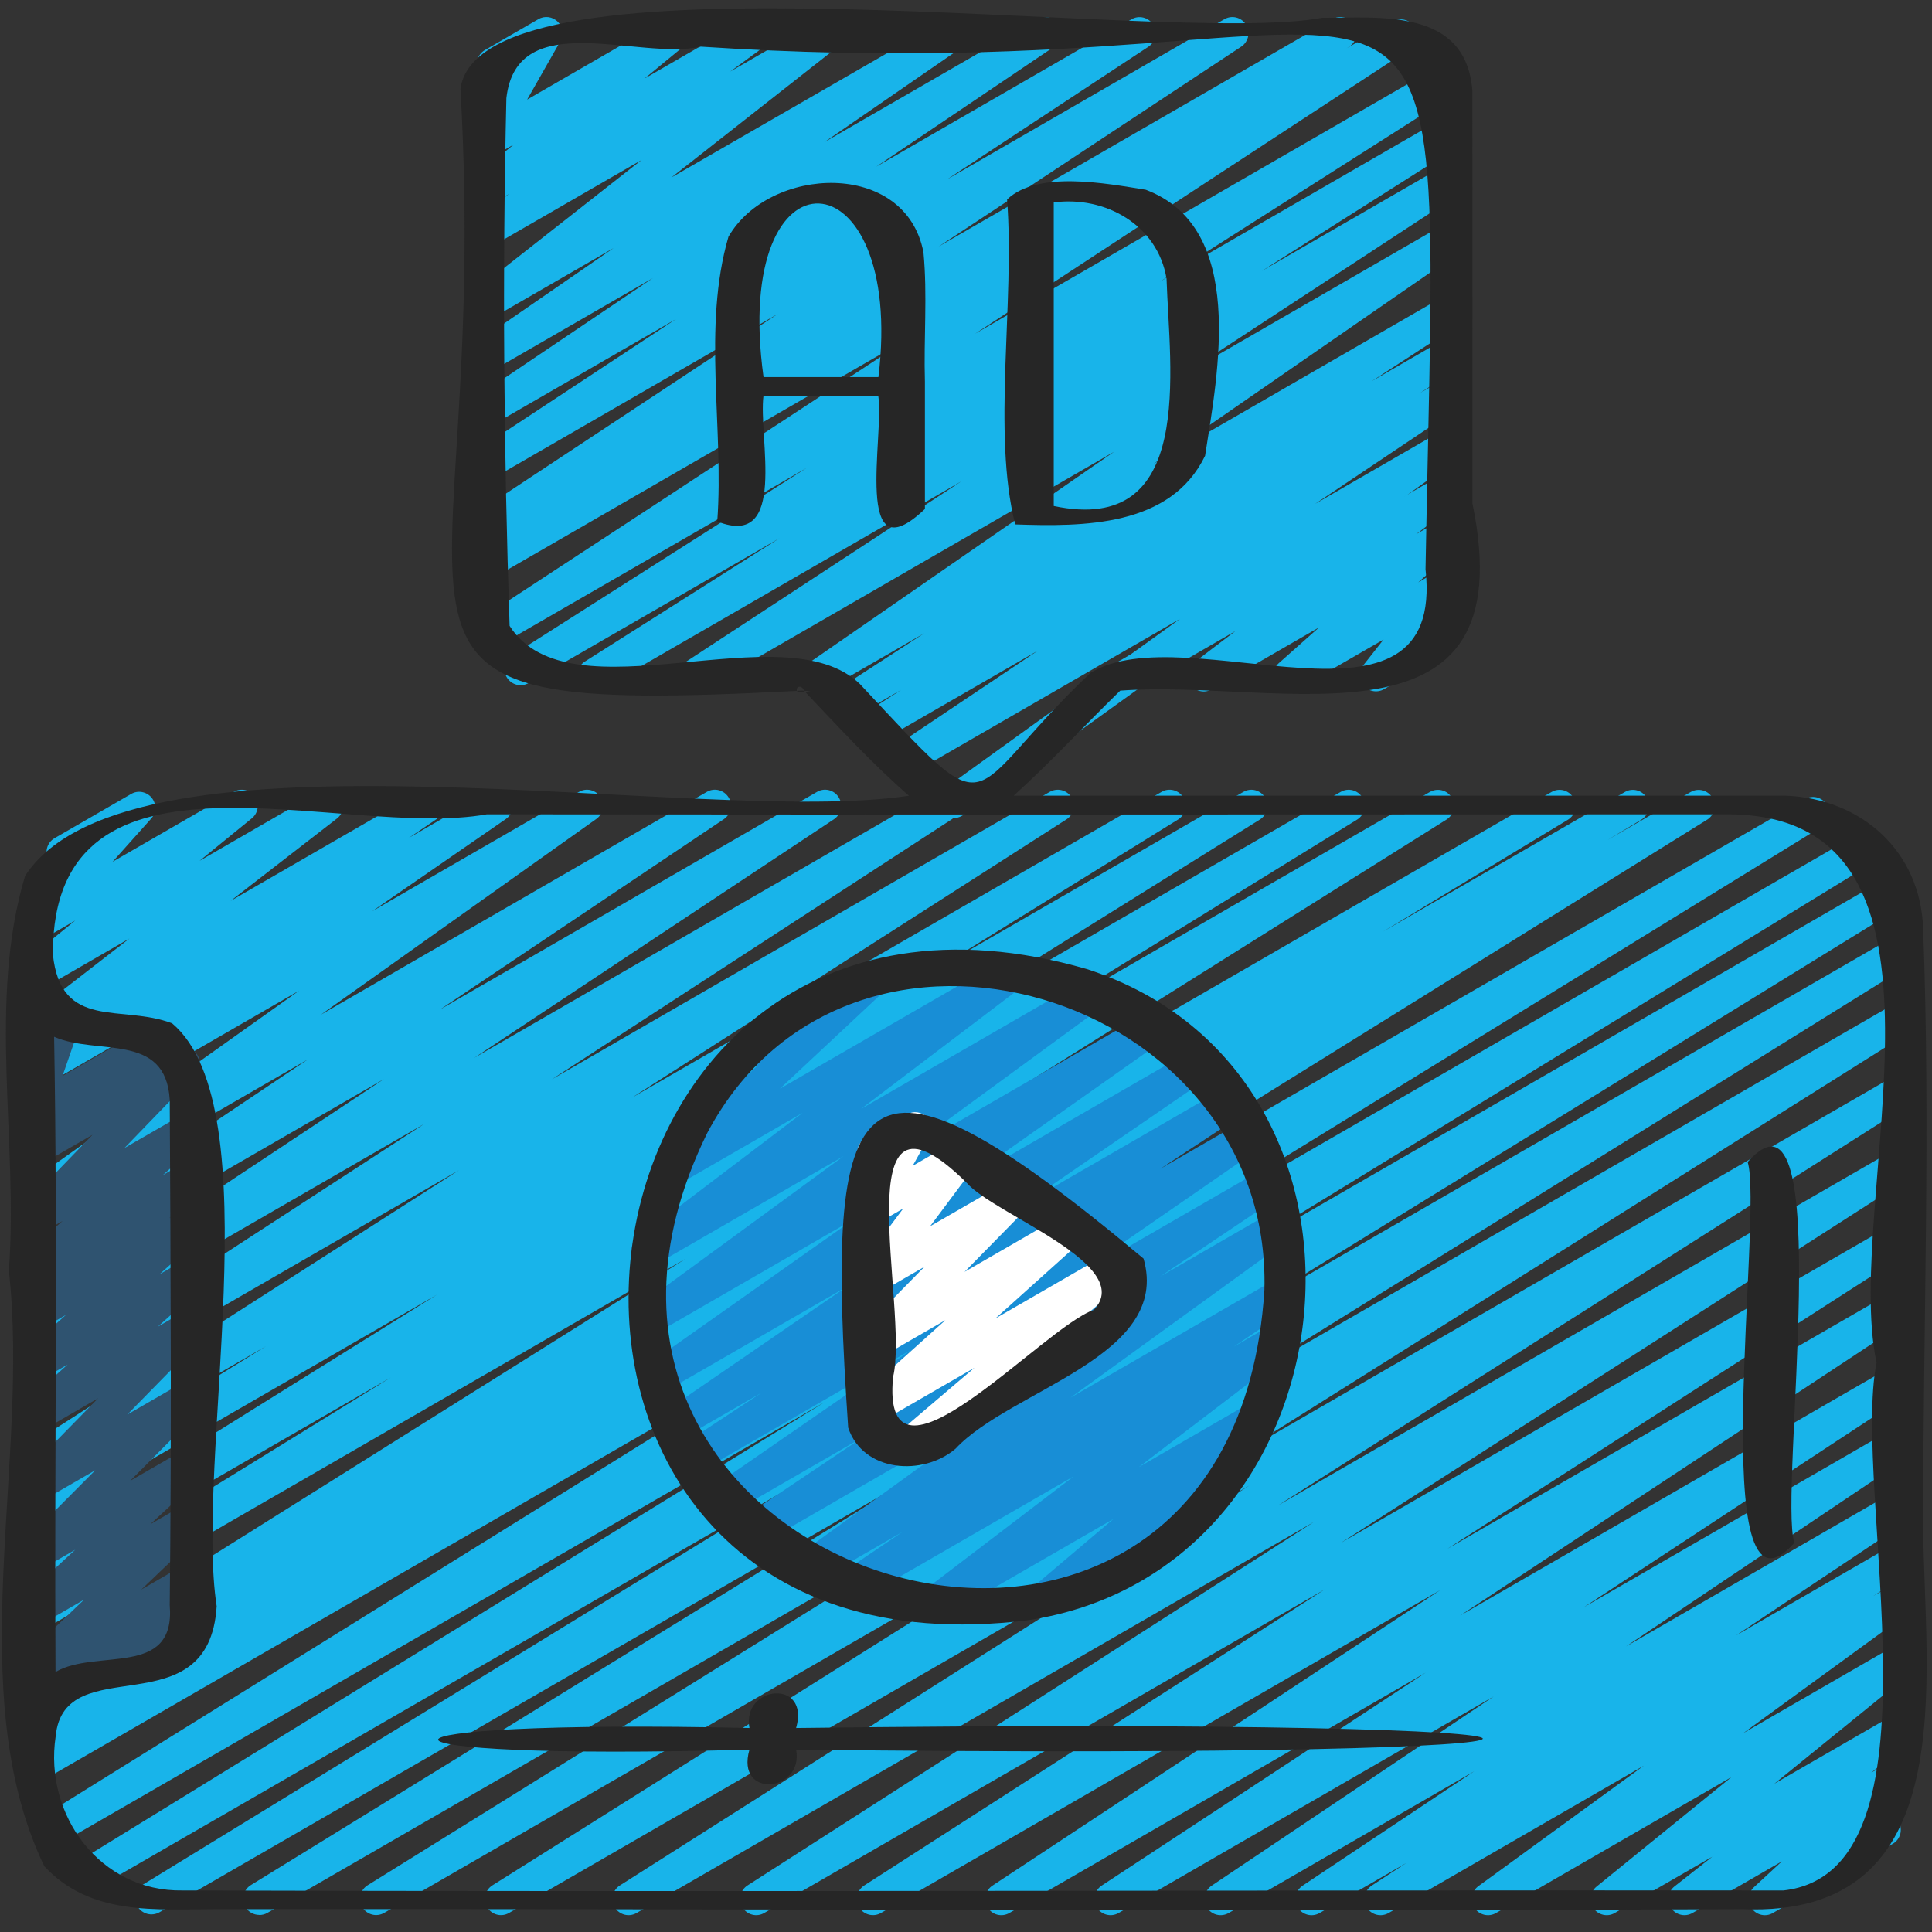 <svg xmlns="http://www.w3.org/2000/svg" id="Icons" viewBox="0 0 60 60"><rect x="0" y="0" width="60" height="60" fill="#333333" stroke="none"/><path d="m8.052 59.47c-.17 0-.336-.087-.43-.244-.14-.234-.065-.538.168-.682l20.677-12.733-23.513 13.575c-.238.137-.54.059-.68-.177s-.064-.539.169-.683l20.525-12.575-22.017 12.712c-.238.138-.54.059-.68-.177-.14-.234-.065-.538.168-.682l23.168-14.256-23.845 13.768c-.238.137-.538.058-.679-.176s-.067-.537.165-.682l25.205-15.67-25.173 14.534c-.238.138-.542.058-.681-.179-.14-.236-.062-.541.173-.683l1.016-.61-.508.293c-.238.137-.54.058-.681-.178-.14-.236-.062-.541.172-.683l5.766-3.488-5.257 3.034c-.235.139-.537.06-.679-.175-.141-.233-.068-.536.163-.682l20.531-12.88-20.015 11.557c-.238.137-.54.059-.68-.177-.14-.234-.065-.538.167-.682l11.369-7.009-10.856 6.268c-.238.137-.539.058-.679-.176-.141-.233-.067-.537.164-.681l12.806-7.984-12.291 7.096c-.238.137-.54.058-.679-.176-.141-.234-.066-.538.166-.682l7.497-4.64-6.984 4.031c-.235.139-.536.06-.677-.173-.142-.232-.071-.534.157-.681l13.494-8.641-12.975 7.49c-.235.136-.534.06-.676-.171-.143-.231-.074-.533.153-.681l12.425-8.079-11.902 6.871c-.236.135-.534.061-.675-.169-.143-.229-.076-.531.148-.681l11.168-7.407-10.642 6.144c-.236.136-.532.061-.675-.168s-.077-.529.146-.68l8.811-5.909-8.282 4.781c-.23.135-.525.062-.671-.162-.145-.225-.086-.523.131-.678l8.555-6.079-8.015 4.627c-.232.136-.528.062-.673-.165-.144-.228-.082-.526.139-.679l4.152-2.864-3.618 2.088c-.232.137-.53.062-.674-.167-.143-.229-.079-.528.144-.68l.859-.583-.329.189c-.227.133-.519.064-.665-.154s-.099-.513.108-.674l3.299-2.555-2.742 1.583c-.225.132-.514.065-.662-.148-.147-.215-.105-.508.097-.672l1.623-1.321-1.044.603c-.213.124-.483.072-.638-.117-.155-.19-.148-.466.015-.648l1.309-1.464c-.176.018-.368-.079-.465-.249-.139-.239-.057-.545.183-.683l2.376-1.372c.211-.125.482-.073.638.117s.148.466-.015.648l-1.199 1.341 3.76-2.17c.224-.132.514-.066.662.148.147.215.105.508-.097.672l-1.622 1.32 3.708-2.141c.227-.133.52-.064.665.154.146.218.099.513-.108.674l-3.302 2.557 5.864-3.385c.234-.136.531-.062.674.167s.079.528-.144.68l-.855.58 2.473-1.427c.234-.136.53-.061.673.165.144.228.082.526-.139.679l-4.15 2.863 6.422-3.707c.229-.135.525-.062.671.162.145.225.086.523-.131.678l-8.556 6.08 11.986-6.92c.234-.137.531-.061.675.168.143.229.077.529-.146.68l-8.811 5.909 11.704-6.757c.233-.137.533-.062.675.169.143.229.076.531-.148.681l-11.171 7.409 14.306-8.259c.235-.137.534-.061.676.171.143.231.074.533-.153.681l-12.416 8.073 15.459-8.925c.237-.136.536-.059.677.173.142.232.071.534-.157.681l-13.498 8.644 16.45-9.497c.236-.139.539-.06.679.176.141.234.066.538-.166.682l-7.488 4.635 9.514-5.492c.237-.139.537-.06.679.176.141.233.067.537-.164.681l-12.805 7.984 15.312-8.841c.236-.139.538-.06.68.177.14.234.065.538-.167.682l-11.378 7.015 13.637-7.873c.237-.136.539-.06.679.175.141.233.068.536-.163.682l-20.533 12.881 23.795-13.737c.237-.14.539-.058.681.178.14.236.062.541-.172.683l-5.741 3.474 7.508-4.334c.237-.14.542-.059.681.179.14.236.062.541-.173.683l-1.049.63 2.584-1.491c.237-.139.537-.06.679.176.141.234.067.537-.165.682l-25.191 15.661 28.23-16.299c.236-.139.538-.06.68.177.14.234.065.538-.168.682l-23.181 14.264 24.305-14.032c.237-.139.539-.06.68.177.14.235.064.539-.169.683l-20.516 12.569 20.826-12.024c.236-.139.538-.06.68.177.14.234.065.538-.168.682l-20.685 12.738 20.384-11.769c.236-.139.538-.06.679.176.141.234.067.537-.165.682l-21.217 13.189 20.703-11.953c.237-.137.538-.06.678.175.142.233.069.536-.161.681l-21.026 13.224 20.51-11.841c.237-.137.538-.06.678.174.141.232.07.535-.159.681l-19.544 12.416 19.025-10.983c.237-.137.536-.059.677.173.142.231.072.534-.156.681l-17.598 11.294 17.077-9.858c.236-.137.536-.059.677.172.142.232.072.534-.156.682l-14.293 9.19 13.772-7.951c.233-.137.533-.062.676.17.142.229.075.531-.15.68l-13.904 9.176 13.379-7.724c.236-.137.533-.06.676.17.142.23.075.532-.151.681l-10.058 6.611 9.533-5.504c.233-.137.531-.061.675.168.143.229.078.529-.146.68l-8.755 5.875 8.227-4.749c.233-.137.531-.062.675.169.143.229.077.53-.147.68l-5.332 3.555 4.805-2.773c.236-.137.534-.061.676.171.142.23.074.532-.152.68l-1.074.703.551-.317c.228-.136.522-.062.669.16.146.223.09.521-.125.677l-5.133 3.738 4.589-2.649c.225-.133.514-.066.662.149.147.215.105.507-.097.671l-4.188 3.4 3.622-2.091c.225-.133.516-.065.664.152.147.217.102.511-.104.673l-1.175.924.608-.351c.219-.128.502-.068.652.136.151.205.124.491-.063.664l-.916.847c.215-.064.455.027.571.23.139.239.057.545-.183.683l-3.722 2.148c-.218.13-.501.07-.652-.136-.151-.205-.124-.491.063-.664l.867-.802-2.774 1.602c-.227.132-.517.065-.664-.152s-.102-.511.104-.673l1.174-.923-3.029 1.748c-.224.132-.514.066-.662-.149-.147-.215-.105-.507.097-.671l4.187-3.399-7.31 4.22c-.23.134-.524.062-.669-.16-.146-.223-.09-.521.125-.677l5.134-3.738-7.926 4.575c-.235.136-.534.06-.676-.171s-.074-.532.152-.68l1.076-.704-2.694 1.555c-.235.136-.532.061-.675-.169s-.077-.53.147-.68l5.329-3.553-7.624 4.401c-.235.136-.532.061-.675-.168s-.078-.529.146-.68l8.757-5.877-11.647 6.725c-.236.136-.533.06-.676-.17-.142-.23-.075-.532.151-.681l10.059-6.611-12.926 7.462c-.235.136-.533.062-.676-.17-.142-.229-.075-.531.15-.68l13.903-9.176-17.364 10.025c-.235.136-.535.06-.677-.172s-.072-.534.156-.682l14.298-9.193-17.403 10.047c-.235.138-.535.06-.677-.173-.142-.231-.072-.534.156-.681l17.593-11.292-21.036 12.146c-.235.138-.537.06-.678-.174-.141-.232-.07-.535.159-.681l19.546-12.418-22.989 13.272c-.235.138-.536.061-.678-.175-.142-.233-.069-.536.161-.681l21.026-13.224-24.387 14.079c-.238.137-.538.058-.679-.176s-.067-.537.165-.682l21.213-13.187-24.325 14.044c-.079.046-.165.067-.25.067z" fill="#18b4ea"></path><path d="m2.953 52.474c-.172 0-.341-.09-.433-.25-.139-.239-.057-.545.183-.683l2.997-1.73c.238-.14.545-.057.683.183.139.239.057.545-.183.683l-2.997 1.73c-.079.046-.165.067-.25.067z" fill="#2f5370"></path><path d="m1.03 53.747c-.157 0-.312-.074-.408-.211-.149-.212-.113-.501.083-.669l.806-.688-.23.133c-.218.126-.498.069-.65-.133-.151-.202-.128-.486.055-.661l1.925-1.839-1.329.768c-.218.129-.502.069-.652-.136-.151-.205-.124-.491.063-.664l1.643-1.518-1.054.608c-.215.128-.492.072-.646-.128-.152-.198-.135-.479.042-.657l2.282-2.293-1.678.969c-.215.127-.491.072-.646-.126-.153-.198-.137-.479.039-.657l2.373-2.42-1.767 1.021c-.219.129-.504.069-.654-.139-.15-.207-.12-.494.069-.665l1.402-1.263-.817.472c-.219.13-.503.069-.655-.14-.15-.207-.119-.494.071-.665l1.351-1.21-.767.442c-.219.13-.505.069-.657-.142-.149-.21-.115-.499.079-.668l1.043-.908-.465.268c-.219.129-.505.069-.655-.141-.15-.208-.118-.496.073-.666l1.246-1.104-.664.383c-.214.125-.489.071-.645-.125-.153-.196-.139-.476.035-.655l2.202-2.278-1.593.919c-.219.13-.505.069-.655-.141-.15-.208-.118-.496.073-.666l.381-.337c-.129.007-.262-.026-.367-.112-.161-.133-.223-.352-.154-.549l.538-1.553c-.118.014-.227-.01-.325-.068-.156-.096-.248-.268-.239-.45l.062-1.384c-.085-.217-.027-.452.181-.576l.072-.043c.158-.094.354-.095.513 0 .158.095.251.268.242.451l-.03.684.166-.096c.181-.105.406-.086.568.047.161.133.223.352.154.549l-.519 1.498 2.74-1.581c.221-.129.506-.068.655.141.15.208.118.496-.073.666l-.21.187.404-.233c.214-.126.489-.072.644.125.154.196.14.476-.034.655l-2.203 2.279 1.855-1.07c.22-.129.505-.068.655.141.15.208.118.496-.073.666l-1.246 1.104.664-.383c.221-.129.507-.068.657.142.149.21.115.499-.079.668l-1.04.906.462-.267c.22-.128.504-.069.655.14.15.207.119.494-.071.665l-1.351 1.21.767-.442c.22-.128.505-.069.654.139.15.207.12.494-.069.666l-1.402 1.262.817-.472c.216-.126.493-.071.646.126.153.198.137.479-.039.657l-2.373 2.419 1.767-1.02c.216-.125.493-.071.646.128.152.198.135.479-.042.657l-2.282 2.293 1.678-.969c.22-.127.502-.068.652.136.151.205.124.491-.063.664l-1.643 1.518 1.054-.608c.216-.129.497-.07.65.133.151.202.128.486-.055.661l-1.927 1.841 1.331-.769c.224-.13.51-.066.658.144.149.212.113.501-.083.669l-4.717 4.029c-.042.07-.102.131-.178.174l-.12.069c-.078.046-.165.067-.25.067z" fill="#2f5370"></path><path d="m34.979 21.479c-.172 0-.341-.09-.433-.25-.139-.239-.057-.545.183-.683l9.99-5.769c.226-.134.52-.064.666.156s.097.515-.113.675l-1.29.98.737-.426c.221-.128.506-.067.655.14.15.208.118.496-.073.667l-1.256 1.116.674-.389c.207-.121.471-.076.628.105s.163.448.015.637l-.667.847c.209-.044.43.045.541.238.139.239.057.545-.183.683l-2.071 1.196c-.205.121-.471.077-.628-.105-.157-.181-.163-.448-.015-.637l.629-.799-2.674 1.543c-.219.13-.505.068-.655-.14s-.118-.496.073-.667l1.255-1.114-3.334 1.924c-.229.132-.521.063-.666-.156-.146-.22-.097-.515.113-.675l1.288-.979-3.14 1.812c-.079.046-.165.067-.25.067z" fill="#18b4ea"></path><path d="m29.616 25.403c-.164 0-.324-.081-.42-.229-.145-.224-.089-.521.128-.677l7.32-5.276-8.284 4.782c-.235.136-.532.061-.675-.168s-.077-.53.146-.68l4.403-2.95-4.867 2.81c-.235.138-.534.06-.677-.172-.142-.231-.072-.533.155-.681l1.137-.734-1.398.807c-.235.137-.534.061-.677-.171-.142-.231-.073-.533.154-.681l2.641-1.716-3.004 1.734c-.23.136-.527.062-.673-.165-.144-.227-.082-.526.139-.679l9.438-6.529-12.771 7.373c-.235.137-.533.061-.676-.171-.142-.23-.074-.531.151-.68l8.547-5.6-11.172 6.45c-.236.138-.537.061-.678-.174-.141-.232-.069-.535.16-.681l6.047-3.832-7.792 4.498c-.235.138-.536.06-.678-.174-.141-.232-.07-.534.159-.681l9.154-5.825-9.653 5.573c-.235.137-.533.06-.676-.171-.142-.23-.074-.531.151-.68l13.497-8.841-13.096 7.561c-.237.137-.539.058-.679-.176-.141-.234-.067-.538.165-.682l.412-.256c-.213.066-.451-.016-.573-.215-.143-.229-.076-.531.149-.68l9.403-6.213-8.878 5.125c-.235.135-.533.06-.676-.17-.142-.23-.075-.531.15-.68l6.244-4.116-5.719 3.302c-.235.136-.531.061-.674-.168s-.079-.528.145-.68l5.532-3.729-5.003 2.888c-.232.137-.529.062-.673-.165-.144-.228-.082-.527.139-.68l4.316-2.975-3.782 2.183c-.226.132-.518.064-.664-.152-.147-.218-.102-.512.105-.674l5.212-4.094-4.653 2.686c-.227.134-.523.064-.669-.159-.145-.223-.091-.52.123-.677l1.081-.793-.535.309c-.225.132-.513.065-.661-.147-.148-.214-.107-.506.094-.671l1.248-1.027-.681.393c-.196.114-.442.08-.603-.078-.16-.159-.193-.405-.082-.602l1.034-1.816-.062.035c-.241.139-.546.056-.683-.183-.139-.239-.057-.545.183-.683l1.658-.957c.194-.115.441-.081.603.078.16.159.193.405.082.602l-1.033 1.816 4.326-2.498c.225-.132.513-.065.661.147.148.214.107.506-.094.671l-1.249 1.028 3.199-1.847c.229-.133.523-.063.669.159.145.223.091.52-.123.677l-1.082.793 2.823-1.629c.225-.134.518-.064.664.152.147.218.102.512-.105.674l-5.211 4.094 8.529-4.915c.235-.136.529-.061.673.165.144.228.082.527-.139.68l-4.316 2.975 6.617-3.819c.234-.137.53-.061.674.168.143.229.079.528-.145.68l-5.53 3.729 7.927-4.576c.233-.137.532-.061.676.17.142.23.075.531-.15.681l-6.251 4.119 8.608-4.972c.234-.137.533-.062.675.17.143.229.076.531-.149.68l-9.397 6.209 12.226-7.059c.236-.139.537-.06.679.176.141.234.067.538-.165.682l-.074.046 1.44-.831c.235-.137.533-.06.676.171.142.23.074.531-.151.68l-13.5 8.843 14.368-8.295c.238-.136.537-.06.678.174.141.232.07.534-.159.681l-9.154 5.825 8.706-5.026c.237-.136.538-.059.678.174.141.232.069.535-.16.681l-6.051 3.835 5.533-3.194c.236-.137.533-.06.676.171.142.23.074.531-.151.68l-8.548 5.6 8.023-4.632c.234-.136.528-.061.673.165.144.227.082.526-.139.679l-9.436 6.526 8.901-5.139c.236-.137.534-.06.677.171.142.231.073.533-.154.681l-2.645 1.718 2.122-1.225c.236-.137.534-.061.677.172.142.231.072.533-.155.681l-1.137.734.615-.354c.234-.137.531-.061.675.168.143.229.077.53-.146.68l-4.406 2.952 3.878-2.238c.229-.136.524-.062.67.161.145.224.089.521-.128.677l-12.93 9.319c.023.192-.067.39-.246.492l-2.22 1.281c-.079.046-.165.067-.25.067z" fill="#18b4ea"></path><path d="m28.861 50.397c-.162 0-.32-.079-.416-.223-.146-.22-.097-.515.113-.675l4.787-3.651-6.708 3.872c-.232.137-.53.061-.674-.167-.143-.229-.079-.529.144-.68l1.918-1.297-2.665 1.538c-.23.134-.524.062-.67-.16-.145-.224-.089-.521.127-.678l6.818-4.938-7.952 4.591c-.235.136-.532.061-.675-.168s-.078-.529.146-.68l3.677-2.468-4.097 2.365c-.23.136-.529.061-.673-.165-.144-.227-.082-.526.139-.679l6.124-4.229-6.549 3.78c-.235.136-.533.06-.676-.17-.142-.23-.075-.531.15-.681l2.408-1.585-2.435 1.405c-.232.137-.529.062-.673-.166s-.081-.527.14-.679l5.609-3.849-5.621 3.245c-.229.135-.527.062-.671-.163-.145-.226-.086-.524.133-.678l6.396-4.512-6.201 3.58c-.228.136-.523.064-.669-.159-.145-.223-.091-.521.124-.677l6.411-4.691-5.849 3.377c-.229.133-.521.063-.666-.156-.146-.22-.097-.515.114-.675l5.126-3.891-3.981 2.299c-.218.128-.5.069-.651-.135s-.126-.489.06-.663l3.184-2.978-.053.03c-.24.138-.546.057-.683-.183-.139-.239-.057-.545.183-.683l3.827-2.209c.217-.127.5-.069.651.135s.126.489-.06.663l-3.183 2.976 7.096-4.096c.227-.135.52-.064.666.156s.097.515-.113.675l-5.125 3.889 6.967-4.022c.229-.133.523-.063.669.159.145.223.091.521-.124.677l-6.412 4.692 7.734-4.466c.229-.135.527-.062.671.163.145.226.086.524-.133.678l-6.397 4.514 7.219-4.168c.234-.136.53-.061.673.166.144.228.081.527-.14.679l-5.613 3.852 6.062-3.5c.234-.137.532-.06.676.17.142.23.075.531-.15.681l-2.408 1.585 2.497-1.441c.234-.135.53-.061.673.165.144.227.082.526-.139.679l-6.119 4.227 6.229-3.597c.233-.136.531-.061.675.168.143.229.078.529-.146.68l-3.679 2.469 3.495-2.018c.229-.136.524-.062.67.16.145.224.089.521-.127.678l-6.818 4.938 6.467-3.733c.234-.135.53-.06.674.167.143.229.079.529-.144.68l-1.926 1.303 1.282-.74c.228-.134.52-.064.666.155s.097.515-.113.675l-4.786 3.65 3.531-2.038c.224-.13.511-.065.659.145.148.212.111.502-.086.67l-2.518 2.132c.23-.109.514-.023.644.203.139.239.057.545-.183.683l-4.776 2.758c-.222.131-.51.066-.659-.145-.148-.212-.111-.502.086-.67l2.51-2.125-5.466 3.155c-.078.046-.165.067-.25.067z" fill="#188ed6"></path><path d="m28.12 45.46c-.157 0-.312-.074-.408-.212-.149-.211-.113-.501.084-.669l2.464-2.1-2.978 1.719c-.219.13-.504.069-.654-.139-.15-.207-.12-.494.07-.666l2.663-2.395-2.081 1.201c-.215.127-.491.072-.646-.126-.153-.198-.137-.479.039-.657l2.038-2.076-1.432.826c-.203.121-.466.079-.624-.101-.157-.178-.169-.441-.026-.631l1.421-1.902-.771.444c-.194.114-.44.082-.601-.076-.16-.157-.195-.403-.086-.6l.562-1.013c-.179.011-.363-.08-.462-.249-.139-.239-.057-.545.183-.683l1.295-.748c.195-.114.44-.082.601.076.16.157.195.403.086.6l-.513.923 1.312-.757c.205-.119.467-.078.624.101.157.178.169.441.026.631l-1.421 1.902 2.501-1.443c.215-.125.493-.071.646.126.153.198.137.479-.039.657l-2.038 2.076 3.04-1.755c.22-.128.504-.069.654.139.15.207.12.494-.07.666l-2.665 2.396 3.585-2.069c.223-.13.51-.067.658.145.149.211.113.501-.084.669l-3.271 2.786c.1.041.188.113.245.214.139.239.057.545-.183.683l-3.496 2.019c-.078.046-.165.067-.25.067z" fill="#fff"></path><g fill="#262626"><path d="m59.724 28.819c-.092-2.394-1.915-4.009-4.253-4.108h-23.991c1.151-1.035 2.199-2.184 3.31-3.263 4.995-.373 12.591 2.169 10.937-5.817-.002-4.27.005-8.568-.002-12.825-.207-2.549-2.83-2.253-4.665-2.253-4.845.911-26.104-2.365-26.761 2.203 1.012 17.519-4.747 19.493 10.447 18.7-.033-.159.17-.183.222-.004.086.007.173.017.25-.003-.086.023-.151.033-.211.041 1.028 1.081 2.082 2.232 3.22 3.222-6.423.986-24.186-2.558-27.449 2.493-1.166 3.893-.205 8.218-.503 12.262.665 5.948-1.496 13.08 1.1 18.491 1.443 1.548 3.457 1.333 5.357 1.333 15.795-.018 31.591.072 47.385 0 6.88.287 5.647-7.184 5.607-11.901 0-6.174.236-12.4 0-18.57zm-33.016-7.574c-2.359-2.29-9.004 1.137-10.882-1.808-.181-5.419-.228-10.952-.1-16.39.326-2.865 4.113-1.158 6.039-1.599 24.169 1.595 22.922-7.298 22.506 16.23.627 5.711-7.428 1.395-10.404 3.218-4.101 3.884-2.795 5.015-7.159.349zm-21.437 28.605c.188 2.273-2.289 1.334-3.547 2.075-.035-6.587.071-13.137-.043-19.727 1.335.59 3.463-.154 3.59 1.952.029 5.224.058 10.472 0 15.701zm50.12 8.86c-16.562-.015-33.153.049-49.723 0-2.553.044-4.307-2.341-3.939-4.785.256-2.744 4.76-.207 5-4.042-.69-4.465 1.729-15.472-1.383-18.102-1.559-.602-3.463.242-3.704-2.147-.018-7.107 9.007-3.537 13.478-4.345 12.873.015 25.684 0 38.573 0 7.893.045 3.509 11.984 4.585 17.029-.788 3.969 2.287 15.802-2.886 16.392z"></path><path d="m26.341 44.338c.467 1.39 2.325 1.512 3.335.652 1.717-1.84 6.71-2.856 5.838-5.903-9.078-7.595-9.9-5.501-9.173 5.252zm1.394-1.574c.517-2.121-1.616-9.888 2.293-6.024.836.97 5.262 2.535 3.944 3.939-1.58.538-6.631 6.238-6.237 2.085z"></path><path d="m31.91 50.319c10.348-1.553 11.925-16.948 1.847-20.223-17.257-4.977-19.947 22.464-1.847 20.223zm-9.942-15.141c4.441-8.354 17.55-4.323 17.299 4.883-1.009 16.05-24.206 9.159-17.299-4.883z"></path><path d="m24.968 21.451c-.077-.01-.147-.001-.222.004.024.036.104.055.262.034-.013-.013-.028-.026-.039-.038z"></path><path d="m54.275 36.087c.499 1.538-1.357 14.989 1.45 11.827-.499-1.539 1.358-14.989-1.45-11.827z"></path><path d="m24.724 53.665c.443-1.542-1.696-1.323-1.449 0-12.92-.289-12.863 1.032 0 .671-.443 1.542 1.696 1.323 1.449 0 28.532.332 28.337-1.022 0-.671z"></path><path d="m22.623 7.352c-.818 2.808-.134 5.926-.348 8.842 2.209.873 1.267-2.633 1.436-3.904h3.564c.195 1.209-.801 5.658 1.449 3.516 0-1.316 0-2.633 0-3.949-.04-1.338.082-2.694-.045-4.022-.557-2.89-4.784-2.69-6.056-.483zm1.468 4.359h-.379c-1.015-7.379 4.418-6.997 3.568 0z"></path><path d="m31.528 16.286c2.115.072 4.828.078 5.897-2.131.403-2.601 1.29-7.08-1.842-8.262-1.243-.198-3.353-.604-4.307.301.242 3.227-.469 7.246.252 10.092zm4.7-7.631c.092 2.823.907 7.99-3.503 7.059v-9.428c1.599-.213 3.229.703 3.503 2.369z"></path></g></svg>
